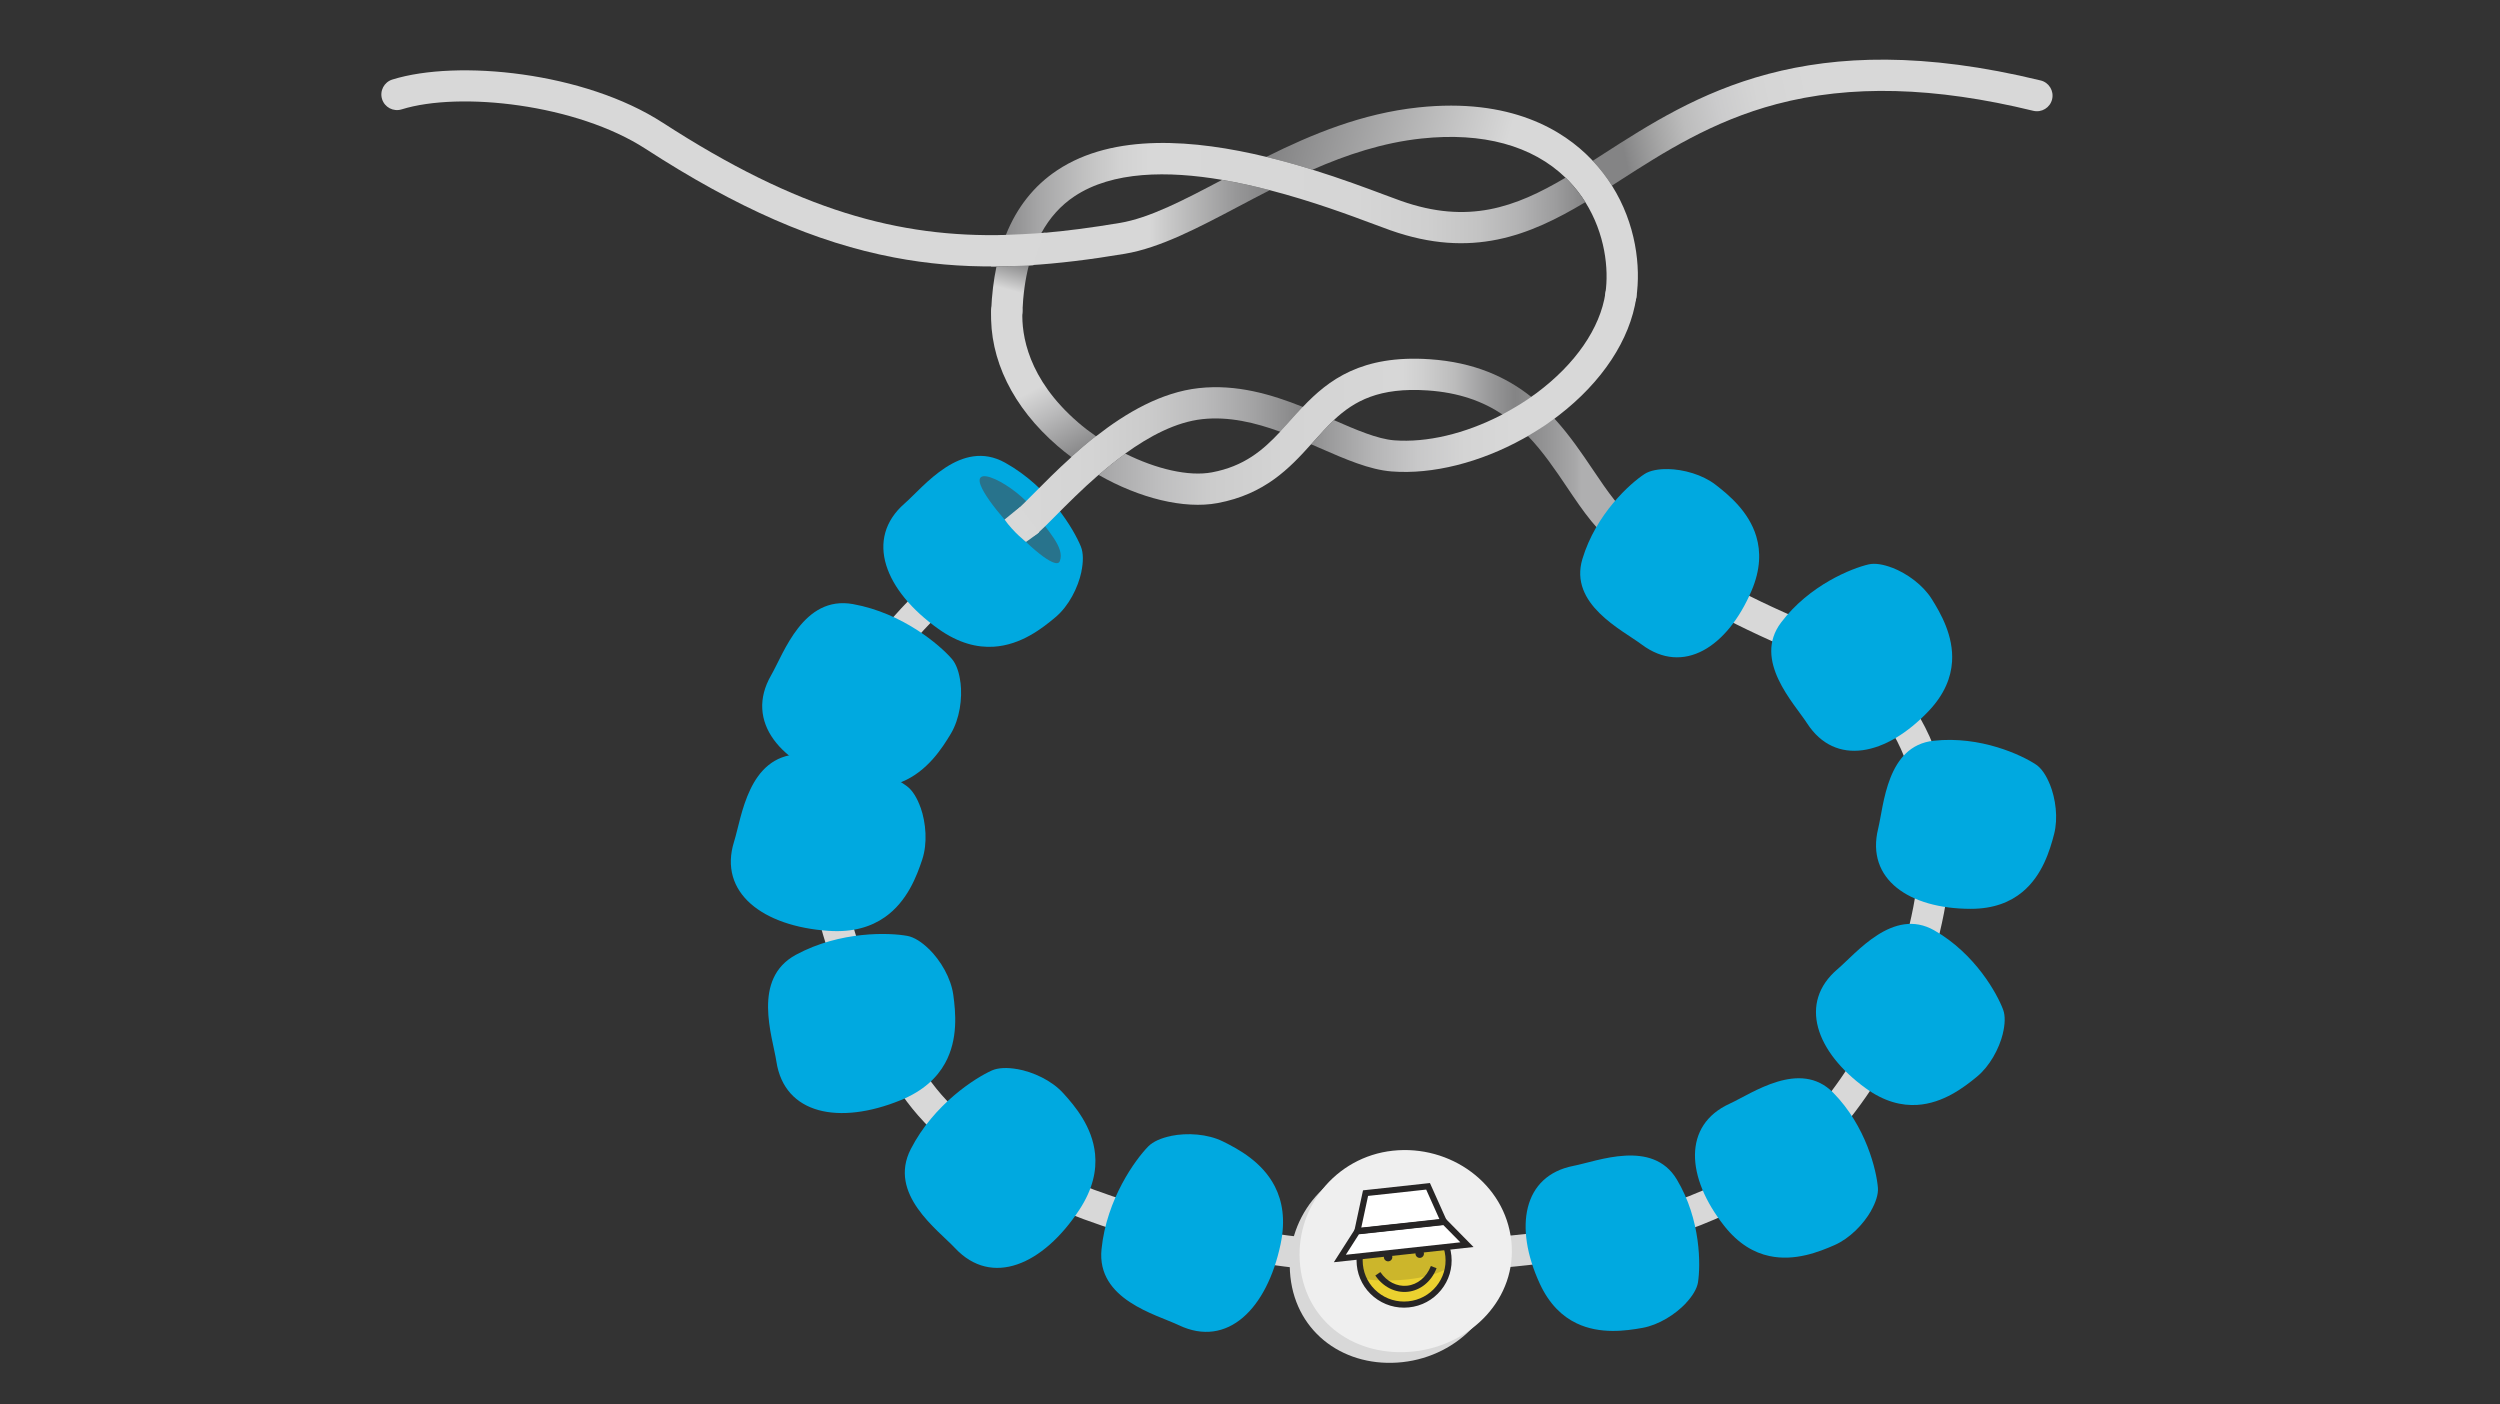 <?xml version="1.0" encoding="UTF-8"?>
<svg id="fingre" xmlns="http://www.w3.org/2000/svg" xmlns:xlink="http://www.w3.org/1999/xlink" viewBox="0 0 1200 674">
  <rect x="0" y="0" width="1200" height="674" fill="#333333" stroke="none"/>
  <defs>
    <style>
      .cls-1 {
        fill: url(#linear-gradient-2);
      }

      .cls-2 {
        fill: #fff;
      }

      .cls-3 {
        fill: #d8d8d8;
      }

      .cls-4 {
        fill: #28738c;
      }

      .cls-4, .cls-5 {
        fill-rule: evenodd;
      }

      .cls-6 {
        fill: #ccb62b;
      }

      .cls-7 {
        fill: url(#linear-gradient-6);
      }

      .cls-8 {
        fill: url(#linear-gradient-11);
      }

      .cls-9 {
        fill: url(#linear-gradient-10);
      }

      .cls-10 {
        fill: #ebd12f;
      }

      .cls-11 {
        fill: #272525;
      }

      .cls-5 {
        stroke: #d8d8d8;
        stroke-linecap: round;
        stroke-linejoin: round;
        stroke-width: 15px;
      }

      .cls-5, .cls-12 {
        fill: none;
      }

      .cls-13 {
        fill: #00a9e0;
      }

      .cls-14 {
        fill: url(#linear-gradient-5);
      }

      .cls-15 {
        fill: url(#linear-gradient-7);
      }

      .cls-16 {
        fill: #efefef;
      }

      .cls-17 {
        fill: url(#linear-gradient-9);
      }

      .cls-18 {
        fill: url(#linear-gradient-3);
      }

      .cls-19 {
        fill: url(#linear-gradient);
      }

      .cls-20 {
        fill: #deddde;
      }

      .cls-21 {
        fill: url(#linear-gradient-4);
      }

      .cls-22 {
        fill: url(#linear-gradient-8);
      }

      .cls-23 {
        fill: url(#linear-gradient-12);
      }
    </style>
    <linearGradient id="linear-gradient" x1="493.85" y1="106.83" x2="609.47" y2="106.83" gradientUnits="userSpaceOnUse">
      <stop offset=".5" stop-color="#d7d7d7"/>
      <stop offset=".57" stop-color="#cacaca"/>
      <stop offset=".86" stop-color="#979798"/>
      <stop offset="1" stop-color="#848485"/>
    </linearGradient>
    <linearGradient id="linear-gradient-2" x1="488.33" y1="125.09" x2="484.52" y2="139.21" gradientUnits="userSpaceOnUse">
      <stop offset="0" stop-color="#848485"/>
      <stop offset="1" stop-color="#d8d8d8"/>
    </linearGradient>
    <linearGradient id="linear-gradient-3" x1="779.67" y1="73.41" x2="995.36" y2="26.61" gradientUnits="userSpaceOnUse">
      <stop offset="0" stop-color="#848485"/>
      <stop offset=".01" stop-color="#89898a"/>
      <stop offset=".08" stop-color="#a6a6a6"/>
      <stop offset=".14" stop-color="#bcbcbc"/>
      <stop offset=".22" stop-color="#cbcbcc"/>
      <stop offset=".31" stop-color="#d5d5d5"/>
      <stop offset=".43" stop-color="#d8d8d8"/>
    </linearGradient>
    <linearGradient id="linear-gradient-4" x1="613.94" y1="62.79" x2="785.51" y2="111.52" gradientUnits="userSpaceOnUse">
      <stop offset="0" stop-color="#848485"/>
      <stop offset=".6" stop-color="#d8d8d8"/>
    </linearGradient>
    <linearGradient id="linear-gradient-5" x1="478.31" y1="98.25" x2="760.98" y2="98.25" gradientUnits="userSpaceOnUse">
      <stop offset="0" stop-color="#848485"/>
      <stop offset=".07" stop-color="#a5a5a6"/>
      <stop offset=".15" stop-color="#c1c1c1"/>
      <stop offset=".21" stop-color="#d2d2d2"/>
      <stop offset=".26" stop-color="#d8d8d8"/>
      <stop offset=".61" stop-color="#d6d6d6"/>
      <stop offset=".73" stop-color="#cfcfcf"/>
      <stop offset=".82" stop-color="#c3c3c3"/>
      <stop offset=".89" stop-color="#b2b2b3"/>
      <stop offset=".95" stop-color="#9c9c9d"/>
      <stop offset="1" stop-color="#848485"/>
    </linearGradient>
    <linearGradient id="linear-gradient-6" x1="517.61" y1="220.18" x2="486.21" y2="162.52" gradientUnits="userSpaceOnUse">
      <stop offset="0" stop-color="#848485"/>
      <stop offset=".37" stop-color="#b9b9ba"/>
      <stop offset=".6" stop-color="#d8d8d8"/>
    </linearGradient>
    <linearGradient id="linear-gradient-7" x1="485.64" y1="218.68" x2="785.53" y2="218.68" gradientUnits="userSpaceOnUse">
      <stop offset="0" stop-color="#d8d8d8"/>
      <stop offset="1" stop-color="#8e8e8f"/>
    </linearGradient>
    <linearGradient id="linear-gradient-8" x1="485.64" y1="221.86" x2="625.35" y2="221.86" gradientUnits="userSpaceOnUse">
      <stop offset="0" stop-color="#d8d8d8"/>
      <stop offset=".27" stop-color="#d4d4d4"/>
      <stop offset=".47" stop-color="#cbcbcb"/>
      <stop offset=".66" stop-color="#bababb"/>
      <stop offset=".83" stop-color="#a3a3a4"/>
      <stop offset=".99" stop-color="#868687"/>
      <stop offset="1" stop-color="#848485"/>
    </linearGradient>
    <linearGradient id="linear-gradient-9" x1="485.64" y1="204.29" x2="785.53" y2="204.29" xlink:href="#linear-gradient-7"/>
    <linearGradient id="linear-gradient-10" x1="485.64" y1="199.89" x2="785.53" y2="199.89" xlink:href="#linear-gradient-7"/>
    <linearGradient id="linear-gradient-11" x1="505.49" y1="218.11" x2="822.4" y2="218.11" gradientUnits="userSpaceOnUse">
      <stop offset="0" stop-color="#848485"/>
      <stop offset=".03" stop-color="#929293"/>
      <stop offset=".09" stop-color="#ababac"/>
      <stop offset=".16" stop-color="#bebebf"/>
      <stop offset=".24" stop-color="#ccc"/>
      <stop offset=".35" stop-color="#d4d4d4"/>
      <stop offset=".53" stop-color="#d7d7d7"/>
      <stop offset=".56" stop-color="#cfcfcf"/>
      <stop offset=".61" stop-color="#bbb"/>
      <stop offset=".66" stop-color="#9a9a9b"/>
      <stop offset=".7" stop-color="#848485"/>
      <stop offset=".73" stop-color="#8d8d8e"/>
      <stop offset=".79" stop-color="#a7a7a8"/>
      <stop offset=".8" stop-color="#afafb0"/>
    </linearGradient>
    <linearGradient id="linear-gradient-12" x1="629.32" y1="180.41" x2="726.52" y2="180.41" gradientUnits="userSpaceOnUse">
      <stop offset="0" stop-color="#8e8e8f"/>
      <stop offset=".09" stop-color="#9b9b9c"/>
      <stop offset=".31" stop-color="#b5b5b6"/>
      <stop offset=".53" stop-color="#c8c8c9"/>
      <stop offset=".76" stop-color="#d4d4d4"/>
      <stop offset="1" stop-color="#d8d8d8"/>
    </linearGradient>
  </defs>
  <path class="cls-5" d="m458.02,278.13c-94.45,80.06-66.39,174.09-18.97,243.01s191.05,84.79,234.39,82.53c33.87-1.77,131.42-1.53,189.68-51.48,58.26-49.95,112.45-200.47,1.35-246.61-31.46-13.06-55.95-27.3-76.05-40.91-4.03-2.73-7.89-5.44-11.58-8.1"/>
  <path class="cls-13" d="m519.02,274.55c1.03-4.74,1.04-9.14-.2-12.2-3.26-8.04-15.12-28.39-36.33-40.24-21.21-11.85-39.11,11.55-48.27,19.55-19.39,16.93-9.62,41.9,16.27,60.26,9.71,6.88,18.62,9,26.5,8.5,13.15-.82,23.42-8.91,29.73-14.24,6.29-5.32,10.73-14.05,12.38-21.81h0c-.03.06-.06.12-.08.18Z"/>
  <path class="cls-4" d="m498.19,247.55c-7.27-12.48-31.82-26.17-27.47-14.62,1.5,3.97,6.03,10.2,11.47,16.45,10.61,12.19,24.69,24.44,26.5,20.02,2.73-6.68-6.71-15.35-10.5-21.85Z"/>
  <path class="cls-13" d="m461.04,327.52h0c0,.05-.02.11-.02.16-.56-4.81-1.99-8.95-4.15-11.44-5.69-6.55-23.52-21.95-47.42-26.27-23.9-4.32-33.24,23.62-39.31,34.16-12.85,22.3,4.5,42.76,34.95,51.72,11.42,3.36,20.53,2.47,27.82-.56,12.17-5.04,19.26-16.03,23.5-23.12,4.22-7.08,5.59-16.77,4.63-24.65Z"/>
  <path class="cls-13" d="m441.86,387.52h0c0,.05,0,.11.02.16-1.59-4.57-3.88-8.31-6.52-10.27-6.98-5.16-27.71-16.34-51.99-15.39-24.27.95-27.34,30.25-30.99,41.86-7.72,24.56,13.65,40.77,45.31,42.93,11.88.81,20.58-2.03,27.04-6.57,10.79-7.55,15.34-19.81,17.94-27.65,2.59-7.82,1.83-17.58-.81-25.07Z"/>
  <path class="cls-13" d="m445.83,455.45h0s.06.1.09.14c-3.44-3.4-7.14-5.76-10.38-6.36-8.54-1.57-32.07-2.49-53.46,9.04-21.38,11.53-11.25,39.19-9.42,51.22,3.86,25.45,30.18,30.61,59.58,18.63,11.02-4.49,17.59-10.88,21.4-17.79,6.37-11.53,5.06-24.54,3.95-32.72-1.11-8.17-6.09-16.59-11.75-22.15Z"/>
  <path class="cls-13" d="m488.11,513.11h0s.1.05.15.07c-4.76-.86-9.14-.7-12.15.64-7.92,3.54-27.84,16.12-38.93,37.73-11.09,21.61,12.93,38.67,21.25,47.55,17.6,18.78,42.22,8.13,59.65-18.4,6.54-9.95,8.33-18.93,7.56-26.78-1.28-13.11-9.73-23.09-15.29-29.2-5.54-6.1-14.42-10.22-22.24-11.6Z"/>
  <path class="cls-13" d="m562.08,545.24h0c.05,0,.11,0,.16,0-4.75.94-8.77,2.69-11.07,5.04-6.08,6.19-20.02,25.18-22.44,49.36-2.42,24.17,26.18,31.26,37.17,36.48,23.25,11.04,42.26-7.87,48.79-38.94,2.45-11.65.83-20.66-2.76-27.69-5.99-11.73-17.5-17.93-24.91-21.59-7.39-3.65-17.16-4.24-24.94-2.66Z"/>
  <path class="cls-13" d="m809.33,625.43h0s-.09.06-.13.09c3.18-3.36,5.34-6.92,5.83-9.97,1.27-8.03,1.5-30.03-10.19-49.46-11.69-19.43-38.03-8.72-49.55-6.48-24.38,4.75-28.62,29.54-16.26,56.41,4.63,10.08,10.96,15.92,17.72,19.16,11.27,5.42,23.76,3.61,31.6,2.21,7.83-1.41,15.8-6.43,20.99-11.96Z"/>
  <path class="cls-13" d="m898.18,581.09h0s-.07.08-.11.12c2.3-4.01,3.57-7.98,3.33-11.05-.64-8.11-5.58-29.55-21.49-45.69-15.91-16.15-39.02.43-49.69,5.31-22.59,10.33-20.9,35.42-2.59,58.65,6.87,8.71,14.38,12.91,21.71,14.47,12.23,2.63,23.94-2.05,31.24-5.26,7.28-3.2,13.85-9.95,17.6-16.55Z"/>
  <path class="cls-13" d="m961.39,496.1h0s-.05.09-.07.14c1.13-4.49,1.27-8.65.2-11.54-2.82-7.63-13.4-26.92-33.1-38.14-19.7-11.22-37.43,11.01-46.38,18.61-18.93,16.08-10.49,39.77,13.44,57.15,8.97,6.52,17.35,8.51,24.83,8.03,12.48-.79,22.48-8.48,28.63-13.55,6.14-5.06,10.63-13.34,12.45-20.71Z"/>
  <path class="cls-13" d="m983.89,376.31h0c0,.05.01.11.02.16-1.72-4.3-4.04-7.75-6.61-9.46-6.76-4.52-26.65-13.93-49.18-11.45-22.53,2.48-23.84,30.89-26.63,42.29-5.89,24.13,14.85,38.36,44.42,38.39,11.09.01,19.04-3.29,24.82-8.07,9.64-7.97,13.23-20.06,15.23-27.78,2-7.7.77-17.04-2.08-24.07Z"/>
  <path class="cls-13" d="m908.27,272.49h0s.09.06.13.09c-4.31-1.69-8.41-2.37-11.42-1.68-7.93,1.82-28.42,9.82-42.07,27.92-13.66,18.1,6.11,38.54,12.5,48.39,13.52,20.84,38.09,15.52,58.41-5.98,7.62-8.06,10.67-16.11,11.16-23.59.82-12.48-5.52-23.39-9.76-30.14-4.23-6.74-11.87-12.25-18.94-15Z"/>
  <g>
    <path class="cls-3" d="m719.19,600.99c2.98,27.42-18.9,49.89-46.02,52.84-27.12,2.95-50.8-13.53-53.78-40.96-2.98-27.42,16.58-52.05,43.7-55,27.12-2.95,53.11,15.69,56.1,43.12Z"/>
    <path class="cls-16" d="m725.43,595.57c3,27.54-19.25,50.13-46.79,53.13-27.54,3-51.56-13.53-54.56-41.07-3-27.54,16.9-52.3,44.44-55.29,27.54-3,53.91,15.7,56.9,43.24Z"/>
    <g>
      <path class="cls-10" d="m695.21,602.86c1.17,11.66-7.39,22.06-19.12,23.25-11.73,1.18-22.2-7.32-23.37-18.98-1.17-11.66,7.39-22.07,19.13-23.24,11.73-1.18,22.2,7.31,23.37,18.97"/>
      <path class="cls-20" d="m654.47,613.69c-.44-.15-.71-.3-.79-.46-.49-.94-.77-3.48-.93-5.8.26,2.22.85,4.32,1.72,6.26m-1.86-8.88c-.04-1.13-.06-1.9-.06-1.9l.16-.02c-.06.63-.1,1.27-.1,1.91m42.15-4.65c-.14-.61-.31-1.2-.5-1.79h.08c.21-.03.34.7.42,1.79"/>
      <path class="cls-6" d="m675.61,614.11c-9.41,1.02-18.42.49-21.13-.42-.87-1.94-1.47-4.04-1.72-6.26-.06-.95-.11-1.87-.14-2.62,0-.64.04-1.28.1-1.91l41.55-4.52c.19.58.36,1.18.5,1.79.21,2.97.05,8.59.05,8.59-5,2.97-12.21,4.59-19.21,5.36"/>
      <path class="cls-11" d="m675.94,624.64c-5.31.53-10.51-1.03-14.62-4.39-4.08-3.33-6.61-8.05-7.14-13.27-.52-5.22,1.02-10.35,4.36-14.42,3.37-4.12,8.15-6.68,13.46-7.21,5.31-.53,10.51,1.03,14.63,4.39,4.08,3.33,6.61,8.05,7.14,13.27.53,5.22-1.02,10.35-4.36,14.42-3.37,4.12-8.15,6.68-13.46,7.21Zm-19.68-33.94c-3.83,4.69-5.61,10.57-5,16.57.6,6,3.52,11.42,8.2,15.25,4.73,3.86,10.68,5.65,16.77,5.04,6.09-.61,11.57-3.55,15.44-8.28,3.83-4.68,5.61-10.57,5-16.57-.6-6-3.52-11.42-8.2-15.25-4.73-3.86-10.68-5.65-16.77-5.04-6.09.61-11.57,3.55-15.44,8.28"/>
      <path class="cls-11" d="m675.38,617.15c-4.89.49-9.68-1.95-12.81-6.55l-2.42,1.65c3.74,5.49,9.54,8.41,15.52,7.81,6.12-.61,11.44-4.95,13.89-11.32l-2.74-1.05c-2.05,5.33-6.43,8.95-11.44,9.45"/>
      <path class="cls-11" d="m668.31,603.19c.12,1.12-.69,2.12-1.8,2.24s-2.12-.69-2.24-1.8.69-2.12,1.8-2.24,2.12.69,2.24,1.8"/>
      <path class="cls-11" d="m683.48,601.54c.12,1.12-.69,2.12-1.8,2.24s-2.12-.69-2.24-1.8.69-2.12,1.8-2.24,2.12.69,2.24,1.8"/>
      <polyline class="cls-2" points="643.04 604.04 704.37 597.37 693.45 586.46 651.46 591.03 643.04 604.04"/>
      <polyline class="cls-2" points="651.67 590.86 693.12 586.35 686.26 569.3 655.89 572.6 651.67 590.86"/>
      <path class="cls-11" d="m692.82,588.05c.72.73,5.56,5.65,8.14,8.26-5.15.56-49.76,5.41-54.96,5.98,2-3.12,5.74-8.98,6.28-9.83,1.33-.14,39.2-4.27,40.54-4.41Zm-42.25,1.65l-10.33,16.17,67.05-7.3-13.38-13.59-43.35,4.72"/>
      <path class="cls-11" d="m684.57,571c.69,1.53,5.11,11.42,6.34,14.16-3.44.37-34.02,3.7-37.49,4.08.63-2.95,2.91-13.57,3.26-15.2,1.89-.21,25.99-2.83,27.89-3.04Zm-30.32.35l-4.56,21.25,45.54-4.95-8.86-19.79-32.12,3.5"/>
    </g>
  </g>
  <path class="cls-12" d="m682.39,66.48c-18.63,1.99-36.08,7.82-52.39,14.97,13.73,4.26,25.75,8.76,34.62,12.08,3.07,1.15,5.73,2.14,7.79,2.87,32.26,11.4,54.86,3.18,79.04-11.12-15.94-15.43-39.76-21.92-69.06-18.8Z"/>
  <path class="cls-12" d="m515.75,94.22c-6.6,4.39-11.9,10.3-15.91,17.65,12.16-.99,24.61-2.68,37.58-4.86,14.36-2.41,30.51-10.84,49.15-20.69-25.97-4.39-52.52-4.27-70.81,7.9Z"/>
  <path class="cls-19" d="m537.42,107.02c-12.98,2.18-25.42,3.86-37.58,4.86-2.5,4.59-4.51,9.74-5.99,15.46,14.12-.86,29.27-2.7,46.06-5.52,17.05-2.86,35.4-12.57,54.84-22.84,4.79-2.53,9.7-5.13,14.73-7.69-7.43-1.92-15.14-3.64-22.9-4.95-18.63,9.85-34.79,18.28-49.15,20.69Z"/>
  <path class="cls-3" d="m318.04,58.86c-37.49-24.31-98.45-30.41-129.72-20.68-3.95,1.23-6.16,5.44-4.93,9.39,1.23,3.96,5.44,6.16,9.39,4.93,28.03-8.73,84.06-2.48,117.1,18.94,43.84,28.43,81.75,45,119.3,52.15,15.89,3.03,31.84,4.46,49.13,4.29,1.14-5.38,2.62-10.42,4.49-15.09-51.27,1.3-99.57-11.68-164.75-53.94Z"/>
  <path class="cls-1" d="m475.77,149.11c-.16,4.14,3.06,7.63,7.2,7.79.1,0,.2,0,.3,0,4.01,0,7.33-3.17,7.49-7.21.32-8.21,1.36-15.67,3.09-22.36-5.32.33-10.48.51-15.54.56-1.38,6.56-2.24,13.62-2.54,21.22Z"/>
  <path class="cls-18" d="m979.5,38.62c-112.37-27.42-166.42,7.34-209.86,35.27-1.73,1.11-3.44,2.21-5.13,3.29,3.57,3.8,6.63,7.8,9.22,11.91,1.34-.86,2.68-1.72,4.03-2.59,20.67-13.29,44.11-28.36,74.96-36.53,35.54-9.4,75.85-8.35,123.23,3.21,4.03.98,8.08-1.48,9.06-5.51.98-4.02-1.48-8.08-5.51-9.06Z"/>
  <path class="cls-21" d="m773.73,89.09c-2.59-4.11-5.65-8.11-9.22-11.91-.21-.22-.4-.44-.61-.66-13.43-14-38.75-29.69-83.1-24.96-27.07,2.89-51.16,12.87-72.97,23.74,7.7,1.86,15.16,3.98,22.17,6.15,16.31-7.16,33.76-12.99,52.39-14.97,29.3-3.12,53.12,3.37,69.06,18.8.55.53,1.09,1.07,1.62,1.63,3.08,3.21,5.7,6.62,7.9,10.14,9.47,15.09,11.33,32.12,9.63,43.62-.61,4.1,2.22,7.91,6.32,8.52.37.06.74.08,1.11.08,3.65,0,6.86-2.68,7.41-6.4,2.21-14.86-.14-35.41-11.71-53.78Z"/>
  <path class="cls-14" d="m753.08,86.91c-.53-.55-1.07-1.1-1.62-1.63-24.18,14.31-46.78,22.53-79.04,11.12-2.06-.73-4.71-1.72-7.79-2.87-8.87-3.32-20.9-7.82-34.62-12.08-7.01-2.18-14.47-4.29-22.17-6.15-34.17-8.27-73.25-11.61-100.39,6.43-11.11,7.39-19.35,17.78-24.65,31.07-1.86,4.67-3.35,9.71-4.49,15.09,5.06-.05,10.22-.23,15.54-.56,1.48-5.72,3.49-10.87,5.99-15.46,4.01-7.35,9.31-13.26,15.91-17.65,18.29-12.16,44.84-12.29,70.81-7.9,7.77,1.31,15.48,3.03,22.9,4.95,20.48,5.3,38.77,12.14,49.9,16.3,3.14,1.17,5.85,2.19,8.04,2.96,38.95,13.77,66.72,2.61,93.57-13.5-2.21-3.52-4.82-6.93-7.9-10.14Z"/>
  <path class="cls-12" d="m577.09,201.2c-12.63,1.38-25.39,8.15-36.96,16.52,14.91,7.44,30.49,11.09,41.6,9,15.46-2.9,24.47-10.62,32.76-19.49-11.99-4.37-24.64-7.43-37.4-6.04Z"/>
  <path class="cls-12" d="m640.24,201.64c10.79,4.71,20.96,9.09,28.94,9.71,15.97,1.23,34.68-3.33,52.02-12.42-9.29-6.21-20.8-10.52-36-11.54-23.06-1.54-35.05,4.94-44.96,14.25Z"/>
  <path class="cls-7" d="m517.43,202.71c-24.2-20.9-27.1-42.19-26.68-53.02.16-4.14-3.06-7.63-7.2-7.79-4.15-.17-7.63,3.06-7.79,7.2-.91,23.35,10.4,46.42,31.86,64.96,2.15,1.86,4.37,3.63,6.64,5.33,3.73-3.36,7.68-6.73,11.83-9.98-3.01-2.09-5.92-4.33-8.67-6.7Z"/>
  <path class="cls-15" d="m526.1,209.42c-4.15,3.25-8.11,6.62-11.83,9.98,4.19,3.13,8.57,5.99,13.05,8.55,4.04-3.5,8.33-6.98,12.81-10.22-4.8-2.4-9.53-5.19-14.02-8.31Z"/>
  <path class="cls-22" d="m575.46,186.29c-17.93,1.96-34.84,11.76-49.35,23.12-4.15,3.25-8.11,6.62-11.83,9.98-6.95,6.26-13.1,12.46-18.23,17.63-3.17,3.19-5.91,5.95-7.93,7.79-3.07,2.78-3.3,7.52-.52,10.59,1.48,1.63,3.52,2.46,5.56,2.46,1.8,0,3.6-.64,5.03-1.94,2.32-2.1,5.19-4.99,8.51-8.34,5.41-5.45,12.5-12.59,20.63-19.65,4.04-3.5,8.33-6.98,12.81-10.22,11.57-8.37,24.33-15.14,36.96-16.52,12.76-1.39,25.41,1.67,37.4,6.04,1.63-1.74,3.23-3.53,4.85-5.33,1.95-2.17,3.93-4.39,6.02-6.58-15.25-6.09-31.91-11-49.9-9.03Z"/>
  <path class="cls-17" d="m640.24,201.64c-.25-.11-.5-.22-.76-.33-4.56-1.99-9.28-4.05-14.13-5.99-2.09,2.19-4.07,4.41-6.02,6.58-1.61,1.8-3.22,3.59-4.85,5.33,5.07,1.85,10.03,3.93,14.83,6.01.4-.45.8-.89,1.2-1.33,3.24-3.62,6.36-7.11,9.73-10.27Z"/>
  <path class="cls-9" d="m746.15,200.96c-3.37-3.68-7.05-7.21-11.14-10.46-.54.38-1.09.76-1.64,1.14-3.94,2.68-8.02,5.11-12.17,7.29,4.56,3.05,8.58,6.56,12.24,10.37,2.84-1.65,5.63-3.4,8.36-5.25,1.48-1.01,2.93-2.04,4.35-3.08Z"/>
  <path class="cls-8" d="m785.59,250.31c-7.66-5.08-13.82-14.22-20.96-24.8-5.36-7.95-11.19-16.58-18.48-24.55-3.37-3.68-7.05-7.21-11.14-10.46-11.94-9.5-27.39-16.64-48.82-18.07-32.67-2.18-48.53,9.95-60.84,22.9-2.09,2.19-4.07,4.41-6.02,6.58-1.61,1.8-3.22,3.59-4.85,5.33-8.28,8.87-17.3,16.59-32.76,19.49-11.11,2.08-26.69-1.56-41.6-9-4.48,3.24-8.77,6.72-12.81,10.22,19.56,11.17,41.04,16.55,57.18,13.52,22.63-4.24,34.55-16.78,44.82-28.22.4-.45.8-.89,1.2-1.33,3.24-3.62,6.36-7.11,9.73-10.27,9.91-9.31,21.9-15.79,44.96-14.25,15.2,1.01,26.71,5.32,36,11.54,4.56,3.05,8.58,6.56,12.24,10.37,7.2,7.48,13.02,16.09,18.75,24.59,7.69,11.42,14.96,22.2,25.11,28.92,1.27.84,2.71,1.25,4.14,1.25,2.43,0,4.82-1.18,6.26-3.36,2.29-3.45,1.34-8.11-2.11-10.39Z"/>
  <path class="cls-23" d="m779.13,134.35c-4.1-.61-7.91,2.22-8.52,6.32-2.51,16.88-14.47,34.16-33.05,47.98-.81.58-3.67,2.64-4.19,2.99-3.79,2.58-9.09,5.63-13.18,7.8-17.06,8.75-35.35,13.12-51.01,11.91-7.98-.62-18.15-4.99-28.94-9.71-3.36,3.16-6.49,6.65-9.73,10.27-.4.44-.8.89-1.2,1.33,1.4.61,2.79,1.21,4.16,1.81,12.26,5.36,23.85,10.42,34.54,11.25,19.63,1.52,42.5-4.29,63.11-15.72h.01c.24-.12.51-.29.78-.44.5-.28,1.01-.56,1.52-.85,0-.01-.02-.02-.03-.03,2.8-1.66,6.29-3.79,8.39-5.22.95-.65,2.77-1.97,4.32-3.11,0,0,.02.02.02.02.71-.53,1.42-1.06,2.12-1.6,0,0,0,0,0,0h0c20.76-16,34.17-36.26,37.17-56.48.61-4.1-2.22-7.91-6.32-8.52Z"/>
  <path class="cls-3" d="m501.8,111.71c-5.73.47-16.1,1-21.74,1.15-1.86,4.67-3.21,9.65-4.34,15.03,5.06-.05,14.99-.23,20.31-.56,1.48-5.72,3.27-11.04,5.77-15.63Z"/>
  <path class="cls-13" d="m800.5,225.13h0s.1.03.15.04c-4.63-.1-8.71.69-11.3,2.38-6.81,4.45-23.26,19.06-29.8,40.77-6.54,21.71,19.08,34.03,28.48,41.06,19.9,14.87,41.11,1.36,52.72-25.84,4.35-10.2,4.43-18.81,2.29-25.99-3.55-11.99-13.28-20.03-19.59-24.89-6.3-4.86-15.38-7.38-22.96-7.51Z"/>
  <path class="cls-3" d="m498.75,255.52c-2.97,2.36-6.28,4.61-6.28,4.61,0,0-6.02-4.71-10.28-10.74,3.46-2.95,7.5-6.04,7.5-6.04l9.06,12.17Z"/>
</svg>